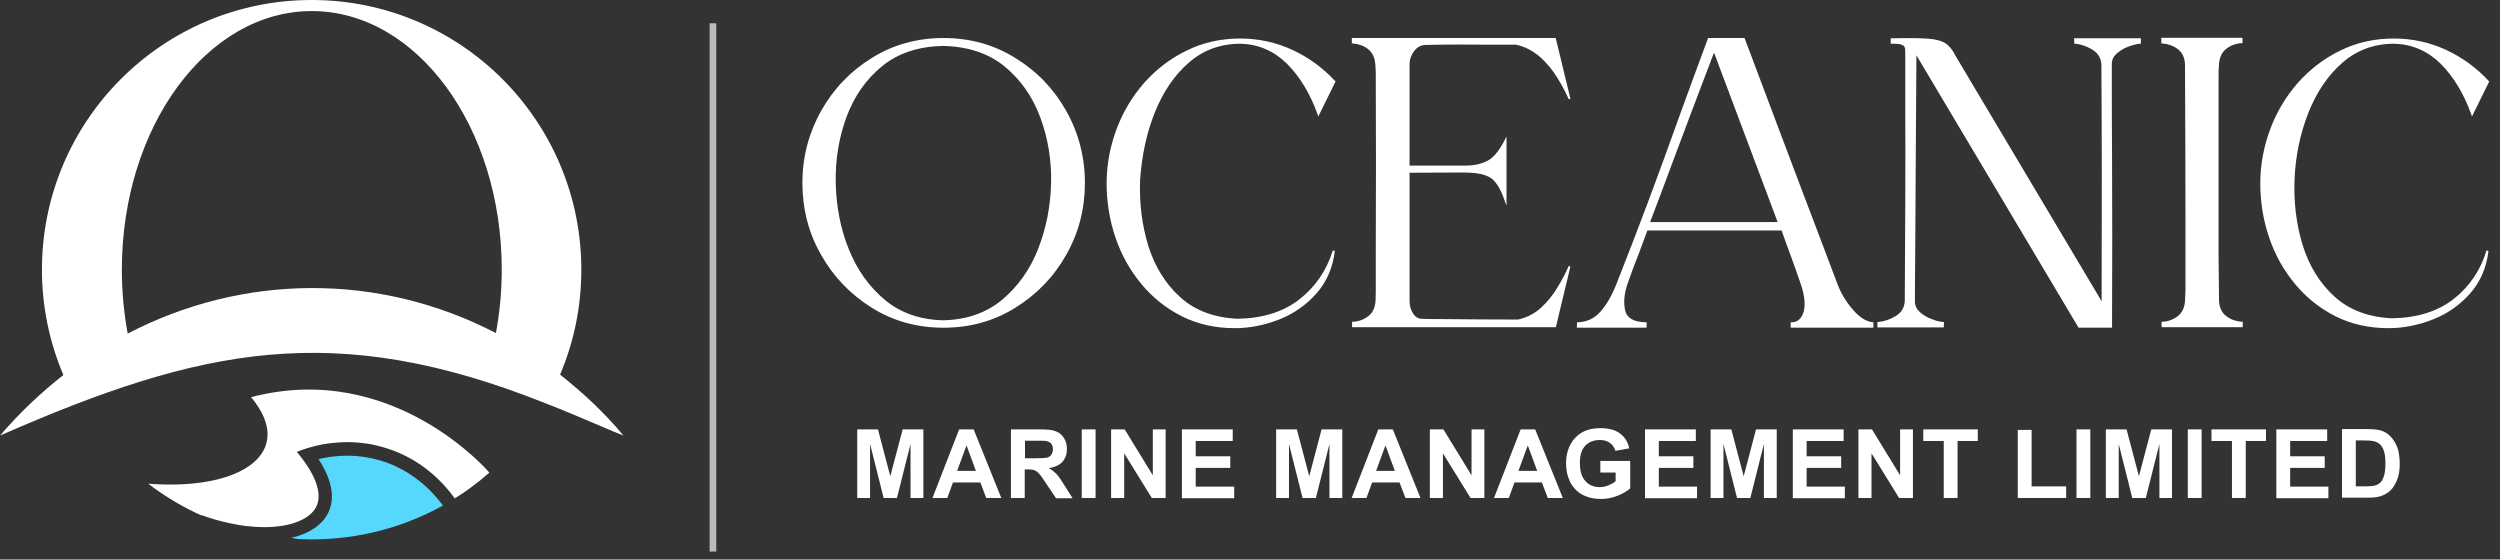 <svg width="210" height="47" viewBox="0 0 210 47" fill="none" xmlns="http://www.w3.org/2000/svg">
<rect x="0" y="0" width="210" height="47" fill="#333333" stroke="none"/>
<path d="M85.287 4.874C83.505 3.754 81.474 3.194 79.256 3.194C77.039 3.194 75.008 3.754 73.226 4.874C71.444 5.972 70.014 7.464 68.977 9.309C67.941 11.154 67.402 13.185 67.402 15.361C67.402 17.537 67.921 19.589 68.977 21.413C70.014 23.258 71.444 24.729 73.226 25.848C75.008 26.968 77.039 27.528 79.256 27.528C81.474 27.528 83.505 26.968 85.287 25.848C87.069 24.75 88.52 23.258 89.557 21.413C90.613 19.568 91.132 17.537 91.132 15.361C91.132 13.185 90.593 11.133 89.557 9.309C88.52 7.464 87.091 5.972 85.287 4.874ZM88.291 15.381C88.25 17.329 87.877 19.194 87.193 20.935C86.509 22.675 85.473 24.105 84.147 25.204C82.821 26.302 81.163 26.862 79.236 26.904C77.308 26.862 75.672 26.302 74.345 25.204C73.019 24.106 72.003 22.675 71.299 20.935C70.595 19.194 70.243 17.329 70.201 15.36C70.16 13.412 70.471 11.547 71.114 9.806C71.756 8.085 72.75 6.656 74.098 5.558C75.445 4.459 77.166 3.9 79.218 3.858C81.29 3.9 83.031 4.48 84.357 5.558C85.704 6.656 86.719 8.087 87.362 9.806C88.024 11.568 88.336 13.433 88.294 15.381H88.291Z" fill="white"/>
<path d="M96.995 9.474C97.679 7.753 98.632 6.324 99.855 5.267C101.058 4.21 102.529 3.672 104.208 3.672C105.7 3.713 107.005 4.273 108.104 5.351C109.182 6.429 110.051 7.859 110.674 9.6L110.737 9.787L112.166 6.885L112.188 6.843L112.146 6.802C111.131 5.704 109.908 4.813 108.56 4.19C107.214 3.569 105.742 3.236 104.188 3.236C102.551 3.236 101.038 3.568 99.67 4.252C98.302 4.914 97.121 5.827 96.105 6.966C95.11 8.106 94.323 9.411 93.785 10.862C93.246 12.313 92.955 13.847 92.955 15.4C92.955 16.954 93.204 18.509 93.701 19.96C94.198 21.411 94.923 22.716 95.877 23.856C96.809 24.995 97.97 25.908 99.275 26.57C100.602 27.233 102.094 27.566 103.731 27.566C104.975 27.566 106.219 27.317 107.441 26.84C108.663 26.363 109.72 25.618 110.57 24.664C111.419 23.71 111.958 22.509 112.124 21.078L111.958 21.037C111.44 22.695 110.507 24.083 109.18 25.119C107.854 26.176 106.113 26.736 104 26.777C102.01 26.695 100.394 26.093 99.15 24.974C97.906 23.854 96.995 22.383 96.455 20.643C95.917 18.881 95.689 17.015 95.771 15.068C95.917 13.057 96.31 11.192 96.994 9.473L96.995 9.474Z" fill="white"/>
<path d="M118.818 4.252C119.067 3.941 119.357 3.797 119.709 3.775C121.533 3.734 123.398 3.734 125.243 3.754H127.357C128.102 3.92 128.766 4.272 129.346 4.769C129.926 5.288 130.424 5.889 130.817 6.532C131.211 7.174 131.542 7.795 131.771 8.335L131.916 8.294L130.694 3.257L130.672 3.194H113.555V3.65H113.638C114.114 3.691 114.55 3.837 114.923 4.127C115.275 4.417 115.482 4.831 115.524 5.371C115.545 5.619 115.565 5.909 115.565 6.22C115.587 11.194 115.587 16.251 115.565 21.246V24.52C115.565 24.934 115.544 25.204 115.544 25.307C115.503 25.846 115.295 26.281 114.943 26.551C114.57 26.841 114.134 27.007 113.658 27.028H113.575V27.483H130.692L131.915 22.386L131.769 22.344C131.541 22.883 131.231 23.484 130.837 24.126C130.464 24.769 129.987 25.349 129.449 25.847C128.91 26.344 128.246 26.677 127.521 26.842C125.325 26.842 123.085 26.821 120.889 26.801C120.392 26.801 119.874 26.801 119.397 26.779C119.107 26.758 118.879 26.614 118.693 26.324C118.507 26.034 118.403 25.681 118.403 25.287V14.51L122.88 14.489C123.834 14.489 124.579 14.593 125.076 14.861C125.573 15.11 126.03 15.774 126.381 16.831L126.547 17.286V11.463L126.401 11.752C125.924 12.685 125.427 13.286 124.889 13.535C124.351 13.805 123.687 13.929 122.878 13.908H118.402V5.306C118.423 4.934 118.567 4.561 118.816 4.25L118.818 4.252Z" fill="white"/>
<path d="M155.644 26.013C155.084 25.37 154.628 24.625 154.338 23.836C154.09 23.194 153.509 21.66 152.639 19.34C151.726 16.956 150.711 14.261 149.593 11.298L146.567 3.257L146.546 3.194H143.478L143.457 3.257C142.627 5.475 141.799 7.754 140.969 10.034C139.331 14.636 137.591 19.278 135.788 23.836C135.394 24.852 134.917 25.64 134.42 26.198C133.923 26.758 133.281 27.048 132.555 27.069H132.473L132.451 27.525H138.316V27.069H138.233C137.218 27.048 136.658 26.717 136.512 26.074C136.367 25.412 136.43 24.686 136.7 23.878C136.989 23.028 137.342 22.096 137.736 21.1C137.965 20.499 138.172 19.919 138.379 19.36H149.653C149.943 20.168 150.213 20.935 150.503 21.701C150.731 22.323 150.98 23.048 151.27 23.878C151.601 24.852 151.664 25.64 151.498 26.22C151.311 26.779 151.001 27.069 150.503 27.069H150.42V27.525H157.363V27.069H157.3C156.74 27.007 156.202 26.655 155.642 26.013H155.644ZM149.323 18.655H138.609C139.188 17.163 139.748 15.63 140.308 14.137C141.448 11.07 142.691 7.795 143.977 4.418L149.323 18.655Z" fill="white"/>
<path d="M174.236 3.669H174.299C174.776 3.71 175.273 3.876 175.75 4.166C176.227 4.456 176.475 4.85 176.517 5.388C176.558 11.709 176.558 18.072 176.538 24.331V25.305L164.249 4.663C164.02 4.186 163.73 3.833 163.399 3.626C163.068 3.419 162.591 3.295 161.989 3.253C161.118 3.191 160.207 3.191 159.275 3.212H158.819V3.668H158.902C159.275 3.668 159.565 3.689 159.732 3.75C159.877 3.813 159.96 3.875 160.001 3.979C160.043 4.103 160.043 4.29 160.043 4.497V8.456C160.064 14.092 160.043 19.75 160.001 25.305C159.96 25.865 159.712 26.259 159.235 26.549C158.758 26.839 158.261 27.004 157.784 27.046H157.701V27.501H163.276L163.297 27.046H163.214C162.925 27.024 162.593 26.942 162.241 26.797C161.868 26.652 161.536 26.466 161.267 26.217C160.997 25.969 160.852 25.679 160.852 25.305C160.852 24.974 160.852 23.793 160.874 21.782C160.895 19.771 160.895 17.429 160.915 14.756C160.937 11.026 160.957 7.669 160.978 4.643L174.573 27.481L174.594 27.523H177.413V26.797C177.434 22.32 177.434 17.761 177.413 13.285C177.392 10.695 177.392 8.042 177.392 5.41C177.392 5.037 177.516 4.747 177.806 4.497C178.096 4.249 178.427 4.042 178.78 3.917C179.153 3.772 179.464 3.71 179.754 3.669H179.837V3.213H174.22L174.242 3.669H174.236Z" fill="white"/>
<path d="M181.551 3.65H181.634C182.111 3.691 182.566 3.837 182.939 4.127C183.312 4.417 183.499 4.811 183.54 5.371C183.561 9.909 183.581 14.469 183.581 18.924V24.353C183.56 24.726 183.56 25.037 183.54 25.307C183.499 25.846 183.292 26.281 182.939 26.551C182.566 26.841 182.131 27.006 181.654 27.028H181.571V27.483H188.39V27.028H188.307C187.81 26.986 187.374 26.841 187.002 26.551C186.629 26.261 186.442 25.867 186.4 25.307L186.359 21.577V6.303C186.359 5.93 186.38 5.619 186.4 5.349C186.442 4.811 186.649 4.375 187.002 4.105C187.374 3.815 187.81 3.65 188.287 3.628H188.37V3.173H181.551V3.65Z" fill="white"/>
<path d="M206.152 25.079C204.825 26.136 203.084 26.696 200.971 26.737C198.981 26.654 197.365 26.053 196.121 24.934C194.877 23.814 193.966 22.343 193.427 20.603C192.888 18.84 192.66 16.975 192.743 15.028C192.825 13.08 193.219 11.215 193.903 9.474C194.588 7.753 195.541 6.324 196.764 5.267C197.966 4.21 199.437 3.672 201.116 3.672C202.609 3.713 203.914 4.273 205.012 5.351C206.09 6.429 206.96 7.859 207.582 9.6L207.645 9.787L209.075 6.885L209.096 6.843L209.055 6.802C208.039 5.704 206.817 4.813 205.469 4.19C204.122 3.569 202.65 3.236 201.096 3.236C199.458 3.236 197.946 3.568 196.578 4.252C195.21 4.914 194.029 5.827 193.014 6.966C192.018 8.106 191.232 9.411 190.693 10.862C190.155 12.313 189.864 13.847 189.864 15.4C189.864 16.954 190.112 18.509 190.609 19.96C191.106 21.411 191.831 22.716 192.785 23.856C193.718 24.995 194.879 25.908 196.184 26.57C197.511 27.233 199.003 27.566 200.639 27.566C201.883 27.566 203.127 27.317 204.349 26.84C205.572 26.363 206.629 25.618 207.478 24.664C208.328 23.71 208.866 22.509 209.032 21.078L208.866 21.037C208.389 22.653 207.457 24.041 206.152 25.078V25.079Z" fill="white"/>
<path d="M72.008 41.831V36.069H73.749L74.785 40.006L75.822 36.069H77.563V41.831H76.485V37.293L75.345 41.831H74.225L73.086 37.293V41.831H72.008Z" fill="white"/>
<path d="M84.11 41.831H82.846L82.349 40.526H80.049L79.572 41.831H78.328L80.566 36.069H81.788L84.109 41.831H84.11ZM81.975 39.552L81.188 37.417L80.401 39.552H81.977H81.975Z" fill="white"/>
<path d="M84.919 41.831V36.069H87.364C87.985 36.069 88.42 36.111 88.71 36.235C88.98 36.339 89.207 36.525 89.373 36.795C89.538 37.065 89.621 37.355 89.621 37.707C89.621 38.143 89.497 38.494 89.249 38.785C89 39.075 88.606 39.241 88.109 39.324C88.358 39.469 88.564 39.635 88.73 39.801C88.896 39.966 89.124 40.298 89.393 40.733L90.097 41.853H88.709L87.859 40.589C87.569 40.133 87.362 39.864 87.238 39.739C87.134 39.615 87.01 39.552 86.885 39.491C86.761 39.449 86.574 39.428 86.305 39.428H86.077V41.831H84.916H84.919ZM86.08 38.494H86.951C87.51 38.494 87.863 38.473 87.987 38.431C88.133 38.39 88.236 38.307 88.319 38.183C88.402 38.059 88.443 37.913 88.443 37.747C88.443 37.56 88.402 37.395 88.297 37.27C88.193 37.146 88.049 37.083 87.862 37.042C87.758 37.02 87.489 37.02 87.012 37.02H86.1V38.491H86.078L86.08 38.494Z" fill="white"/>
<path d="M90.867 41.831V36.069H92.028V41.831H90.867Z" fill="white"/>
<path d="M93.334 41.831V36.069H94.474L96.836 39.924V36.069H97.914V41.831H96.753L94.432 38.08V41.831H93.334Z" fill="white"/>
<path d="M99.279 41.831V36.069H103.549V37.043H100.44V38.328H103.342V39.302H100.44V40.877H103.673V41.851H99.279V41.83V41.831Z" fill="white"/>
<path d="M107.197 41.831V36.069H108.938L109.975 40.006L111.011 36.069H112.752V41.831H111.674V37.293L110.535 41.831H109.415L108.275 37.293V41.831H107.197Z" fill="white"/>
<path d="M119.321 41.831H118.057L117.56 40.526H115.26L114.783 41.831H113.539L115.777 36.069H116.999L119.32 41.831H119.321ZM117.166 39.552L116.379 37.417L115.592 39.552H117.168H117.166Z" fill="white"/>
<path d="M120.107 41.831V36.069H121.247L123.609 39.924V36.069H124.687V41.831H123.526L121.206 38.08V41.831H120.107Z" fill="white"/>
<path d="M131.278 41.831H130.014L129.517 40.526H127.217L126.74 41.831H125.496L127.734 36.069H128.956L131.277 41.831H131.278ZM129.123 39.552L128.336 37.417L127.549 39.552H129.125H129.123Z" fill="white"/>
<path d="M134.429 39.694V38.72H136.937V41.02C136.688 41.249 136.336 41.456 135.88 41.642C135.424 41.829 134.948 41.912 134.471 41.912C133.869 41.912 133.351 41.787 132.895 41.539C132.44 41.29 132.109 40.918 131.88 40.461C131.652 39.984 131.549 39.487 131.549 38.927C131.549 38.326 131.673 37.788 131.922 37.332C132.17 36.855 132.543 36.502 133.02 36.254C133.392 36.067 133.849 35.964 134.408 35.964C135.133 35.964 135.693 36.109 136.087 36.419C136.481 36.709 136.75 37.123 136.854 37.663L135.693 37.87C135.61 37.58 135.465 37.373 135.237 37.208C135.009 37.042 134.74 36.959 134.388 36.959C133.869 36.959 133.475 37.125 133.165 37.436C132.854 37.767 132.71 38.244 132.71 38.866C132.71 39.55 132.855 40.068 133.165 40.399C133.477 40.752 133.869 40.918 134.368 40.918C134.616 40.918 134.865 40.876 135.093 40.772C135.342 40.668 135.549 40.565 135.714 40.419V39.694H134.429Z" fill="white"/>
<path d="M138.18 41.831V36.069H142.45V37.043H139.341V38.328H142.243V39.302H139.341V40.877H142.553V41.851H138.18V41.83V41.831Z" fill="white"/>
<path d="M143.691 41.831V36.069H145.432L146.469 40.006L147.506 36.069H149.246V41.831H148.168V37.293L147.029 41.831H145.909L144.77 37.293V41.831H143.691Z" fill="white"/>
<path d="M150.596 41.831V36.069H154.865V37.043H151.757V38.328H154.658V39.302H151.757V40.877H154.968V41.851H150.596V41.83V41.831Z" fill="white"/>
<path d="M156.107 41.831V36.069H157.247L159.609 39.924V36.069H160.687V41.831H159.526L157.206 38.08V41.831H156.107Z" fill="white"/>
<path d="M163.275 41.83V37.043H161.555V36.069H166.134V37.043H164.435V41.83H163.274H163.275Z" fill="white"/>
<path d="M169.494 41.831V36.111H170.655V40.857H173.557V41.831H169.495H169.494Z" fill="white"/>
<path d="M174.426 41.831V36.069H175.587V41.831H174.426Z" fill="white"/>
<path d="M176.892 41.831V36.069H178.633L179.67 40.006L180.707 36.069H182.447V41.831H181.391V37.293L180.251 41.831H179.112L177.972 37.293V41.831H176.894H176.892Z" fill="white"/>
<path d="M183.775 41.831V36.069H184.936V41.831H183.775Z" fill="white"/>
<path d="M187.484 41.83V37.043H185.764V36.069H190.343V37.043H188.644V41.83H187.483H187.484Z" fill="white"/>
<path d="M191.213 41.831V36.069H195.483V37.043H192.374V38.328H195.276V39.302H192.374V40.877H195.586V41.851H191.213V41.83V41.831Z" fill="white"/>
<path d="M196.727 36.044H198.861C199.338 36.044 199.711 36.086 199.96 36.148C200.291 36.253 200.581 36.418 200.831 36.687C201.079 36.957 201.245 37.247 201.39 37.619C201.515 37.992 201.577 38.449 201.577 38.987C201.577 39.464 201.515 39.879 201.39 40.21C201.245 40.624 201.038 40.977 200.769 41.225C200.562 41.412 200.292 41.578 199.961 41.681C199.712 41.764 199.36 41.805 198.924 41.805H196.728V36.043L196.727 36.044ZM197.888 37.018V40.852H198.759C199.09 40.852 199.318 40.831 199.463 40.79C199.65 40.748 199.815 40.665 199.94 40.541C200.064 40.437 200.168 40.251 200.251 39.981C200.334 39.733 200.375 39.38 200.375 38.925C200.375 38.469 200.334 38.138 200.251 37.888C200.168 37.639 200.064 37.452 199.92 37.328C199.774 37.204 199.608 37.1 199.381 37.058C199.215 37.017 198.904 36.995 198.427 36.995H197.889V37.017L197.888 37.018Z" fill="white"/>
<path d="M49.874 33.917C48.958 33.049 48.011 32.227 47.046 31.469C48.199 28.767 48.831 25.782 48.831 22.654C48.831 10.141 38.688 0 26.177 0C13.666 0 3.523 10.143 3.523 22.654C3.523 25.797 4.171 28.783 5.324 31.501C3.428 32.986 1.643 34.676 0 36.588C16.872 29.195 28.073 26.809 45.767 33.855C47.379 34.471 49.085 35.213 50.696 35.892C51.249 36.129 51.802 36.366 52.37 36.587C51.596 35.654 50.759 34.77 49.874 33.917ZM10.726 28.025C10.41 26.302 10.236 24.518 10.236 22.653C10.236 10.662 17.377 0.93 26.192 0.93C35.006 0.93 42.147 10.661 42.147 22.653C42.147 24.502 41.973 26.27 41.657 27.977C31.815 22.873 20.392 22.984 10.724 28.023L10.726 28.025Z" fill="white"/>
<path d="M41.106 39.698C40.932 39.855 40.758 39.998 40.585 40.14C40.506 40.203 40.427 40.267 40.363 40.33C39.81 40.772 39.257 41.183 38.673 41.561C38.515 41.656 38.356 41.767 38.199 41.862C37.219 40.503 35.354 38.513 32.338 37.612C32.132 37.549 31.912 37.485 31.706 37.439C31.564 37.407 31.437 37.376 31.296 37.344C31.09 37.297 30.886 37.265 30.696 37.249C30.159 37.17 29.654 37.138 29.18 37.138C28.848 37.138 28.516 37.154 28.2 37.185C28.105 37.201 27.994 37.201 27.9 37.217C27.837 37.217 27.773 37.233 27.71 37.233C27.488 37.265 27.284 37.296 27.094 37.328C26.936 37.36 26.794 37.391 26.652 37.422C26.605 37.439 26.557 37.439 26.51 37.455C26.431 37.471 26.353 37.501 26.274 37.517C25.658 37.675 25.2 37.849 24.931 37.96C25.422 38.529 27.317 40.851 26.605 42.478C26.415 42.92 26.036 43.299 25.483 43.6C25.356 43.663 25.23 43.727 25.087 43.79C24.329 44.106 23.333 44.28 22.18 44.28C21.706 44.28 21.201 44.248 20.68 44.185C20.474 44.153 20.254 44.138 20.032 44.09C19.81 44.044 19.59 44.011 19.368 43.963C19.163 43.917 18.958 43.869 18.752 43.822C18.706 43.806 18.657 43.806 18.611 43.79C18.294 43.711 17.963 43.616 17.615 43.505C17.379 43.426 17.125 43.347 16.889 43.253C16.935 43.285 16.983 43.316 17.03 43.347C15.387 42.621 13.855 41.704 12.449 40.63C20.428 41.246 24.914 37.929 21.09 33.362C33.05 30.219 41.106 39.698 41.106 39.698Z" fill="white"/>
<path d="M19.369 43.995C19.591 44.042 19.811 44.09 20.033 44.122C19.811 44.09 19.591 44.043 19.369 43.995Z" fill="#00ABE7"/>
<path d="M37.206 42.465C33.935 44.282 30.176 45.309 26.179 45.309C25.799 45.309 25.405 45.294 25.026 45.278C24.836 45.245 24.662 45.215 24.473 45.183C26.037 44.803 27.174 44.03 27.632 42.94C28.264 41.486 27.585 39.843 26.764 38.563C27.442 38.405 28.249 38.278 29.15 38.278C30.113 38.278 31.062 38.42 31.978 38.688C34.617 39.494 36.275 41.2 37.207 42.464L37.206 42.465Z" fill="#56D8FC"/>
<path d="M29.164 37.15C28.832 37.15 28.5 37.166 28.184 37.197C28.501 37.165 28.832 37.15 29.164 37.15C29.654 37.15 30.159 37.182 30.68 37.261C30.159 37.182 29.652 37.15 29.164 37.15ZM27.694 37.245C27.472 37.277 27.268 37.308 27.078 37.34C27.268 37.308 27.488 37.277 27.694 37.245Z" fill="white"/>
<path d="M60.167 1.955H59.605V46.332H60.167V1.955Z" fill="#B8BABC"/>
</svg>
